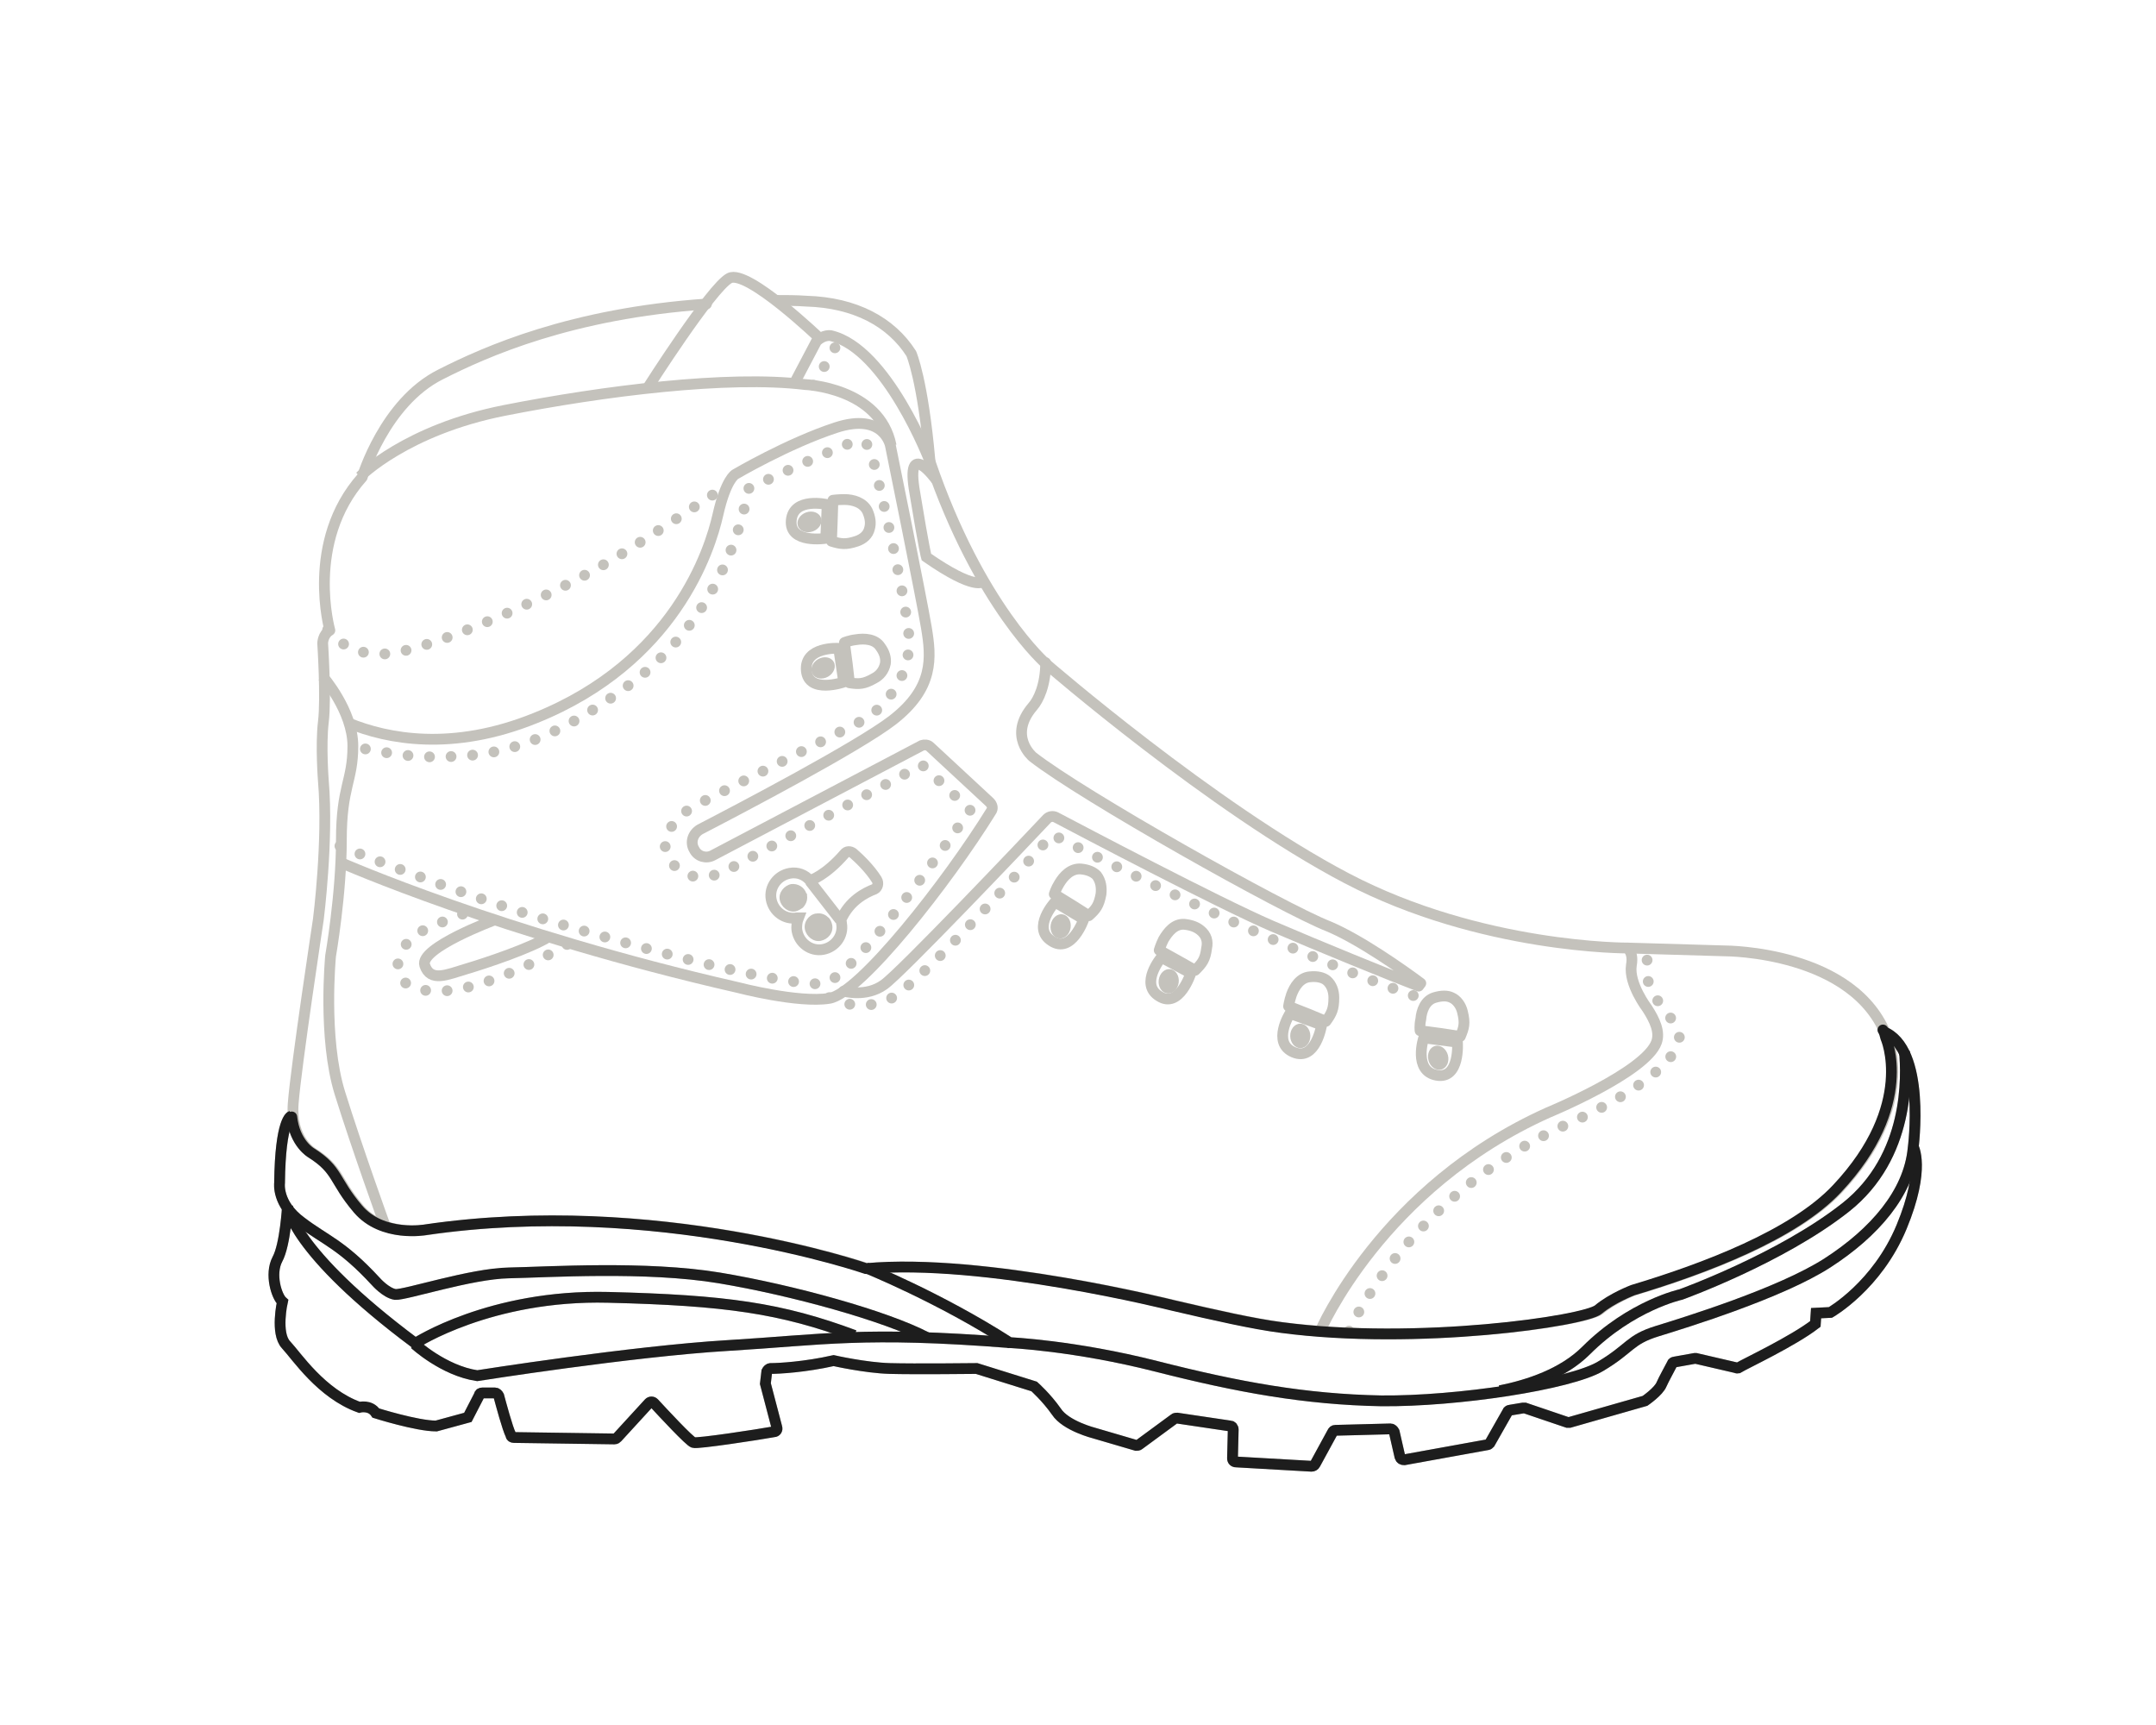 <?xml version="1.0" encoding="utf-8"?>
<!-- Generator: Adobe Illustrator 26.3.1, SVG Export Plug-In . SVG Version: 6.00 Build 0)  -->
<svg version="1.1" id="Layer_2" xmlns="http://www.w3.org/2000/svg" xmlns:xlink="http://www.w3.org/1999/xlink" x="0px" y="0px"
	 viewBox="0 0 300 240" style="enable-background:new 0 0 300 240;" xml:space="preserve">
<style type="text/css">
	.st0{fill:none;stroke:#C4C2BC;stroke-width:1.5;stroke-miterlimit:10;}
	.st1{fill:#C4C2BC;}
	.st2{fill:none;stroke:#C4C2BC;stroke-width:1.5;stroke-linejoin:round;}
	.st3{fill:none;stroke:#C4C2BC;stroke-width:1.5;stroke-linecap:round;stroke-linejoin:round;stroke-dasharray:0,3;}
	.st4{fill:none;stroke:#C4C2BC;stroke-width:1.5;stroke-linecap:round;stroke-linejoin:round;stroke-miterlimit:10;}
	.st5{fill:none;stroke:#1D1D1D;stroke-width:1.5;stroke-miterlimit:10;}
	.st6{fill:none;stroke:#1D1D1D;stroke-width:1.5;stroke-linecap:round;stroke-linejoin:round;stroke-miterlimit:10;}
	.st7{display:none;}
	.st8{display:inline;fill:none;stroke:#1D1D1D;stroke-width:1.5;stroke-linecap:round;stroke-linejoin:round;stroke-dasharray:0,3;}
	.st9{display:inline;fill:none;stroke:#1D1D1D;stroke-width:1.5;stroke-linecap:round;stroke-linejoin:round;stroke-miterlimit:10;}
	.st10{display:inline;fill:none;stroke:#1D1D1D;stroke-width:1.5;stroke-miterlimit:10;}
</style>
<g id="Base_00000137845069337848590720000000187572662346070175_">
	<g>
		<g>
			<path class="st0" d="M122,122.4c-1-1.6-2.5-3-3.3-3.7c-0.4-0.3-0.9-0.3-1.2,0.1c-2.6,3-4.7,3.7-4.8,3.7c-0.7-0.8-1.7-1.2-2.8-1
				c-1.7,0.3-2.9,1.9-2.6,3.6c0.3,1.7,1.9,2.9,3.6,2.6c0.1,0,0.2,0,0.2,0c-0.2,0.5-0.3,1.2-0.2,1.8c0.3,1.7,1.9,2.9,3.6,2.6
				c1.7-0.3,2.9-1.9,2.6-3.6c0-0.2-0.1-0.5-0.1-0.5c1.2-2.7,3.4-3.8,4.7-4.3C122.1,123.5,122.3,122.9,122,122.4z"/>
			<line class="st0" x1="112.7" y1="122.6" x2="116.9" y2="128"/>
			<path class="st1" d="M112.3,124.6c0.1,0.7-0.2,1.3-0.6,1.7c-0.3,0.2-0.6,0.4-1,0.5c-1,0.2-2-0.6-2.2-1.6c-0.2-1,0.6-2,1.6-2.2
				c0.9-0.1,1.8,0.4,2.1,1.3C112.3,124.3,112.3,124.4,112.3,124.6z"/>
			<path class="st1" d="M115.8,128.7c0.2,1.1-0.6,2-1.6,2.2c-1,0.2-2-0.6-2.2-1.6c-0.2-1,0.5-2,1.5-2.2l0.1,0
				c0.6-0.1,1.2,0.1,1.6,0.5C115.5,127.8,115.7,128.2,115.8,128.7z"/>
		</g>
		<g>
			<g>
				<path class="st0" d="M146.8,125.5c0,0-3.3,3.6-0.5,5.4c2.8,1.9,4.5-3,4.5-3L146.8,125.5z"/>
				<path class="st2" d="M153.2,124.4c-0.3,1.6-0.7,2.1-1.7,3l-2.2-1.4l-2.6-1.6c0,0,0.2-0.7,0.7-1.5c0.6-1,1.6-2.1,3-2
					c1,0.1,1.7,0.4,2.2,0.9C153.2,122.6,153.3,123.5,153.2,124.4z"/>
			</g>
			
				<ellipse transform="matrix(0.159 -0.987 0.987 0.159 -3.107 254.075)" class="st1" cx="147.6" cy="128.9" rx="1.7" ry="1.4"/>
		</g>
		<g>
			<g>
				<path class="st0" d="M161.6,133.2c0,0-3.1,3.7-0.3,5.4c2.8,1.8,4.4-3.2,4.4-3.2L161.6,133.2z"/>
				<path class="st2" d="M167.9,131.9c-0.2,1.6-0.6,2.1-1.6,3.1l-2.3-1.3l-2.7-1.5c0,0,0.2-0.7,0.6-1.5c0.6-1,1.5-2.2,2.9-2.1
					c1,0.1,1.7,0.4,2.2,0.8C167.9,130.1,168.1,131,167.9,131.9z"/>
			</g>
			
				<ellipse transform="matrix(0.122 -0.993 0.993 0.122 7.252 281.236)" class="st1" cx="162.5" cy="136.5" rx="1.7" ry="1.4"/>
		</g>
		<g>
			<g>
				<path class="st0" d="M179.5,141c0,0-2.6,4.1,0.5,5.4s3.9-3.8,3.9-3.8L179.5,141z"/>
				<path class="st2" d="M185.6,138.8c0,1.6-0.3,2.2-1.1,3.3l-2.4-1l-2.8-1.1c0,0,0.1-0.7,0.4-1.6c0.4-1.1,1.2-2.4,2.6-2.5
					c1-0.1,1.8,0.1,2.3,0.5C185.3,137,185.6,137.9,185.6,138.8z"/>
			</g>
			
				<ellipse transform="matrix(1 -1.857376e-02 1.857376e-02 1 -2.646 3.386)" class="st1" cx="180.9" cy="144.1" rx="1.4" ry="1.7"/>
		</g>
		<g>
			<g>
				<path class="st0" d="M198.1,144.4c0,0-1.5,4.6,1.8,5.2s2.9-4.6,2.9-4.6L198.1,144.4z"/>
				<path class="st2" d="M203.5,140.8c0.4,1.6,0.2,2.2-0.3,3.4l-2.6-0.4l-3-0.4c0,0-0.1-0.7,0.1-1.6c0.1-1.2,0.6-2.6,1.9-3
					c1-0.3,1.8-0.3,2.4,0C202.7,139.1,203.3,139.9,203.5,140.8z"/>
			</g>
			
				<ellipse transform="matrix(0.967 -0.254 0.254 0.967 -30.836 55.77)" class="st1" cx="200.2" cy="147.1" rx="1.4" ry="1.7"/>
		</g>
		<g>
			<g>
				<path class="st0" d="M116.7,90.2c0,0-4.8-0.3-4.5,3.1c0.3,3.3,5.2,1.6,5.2,1.6L116.7,90.2z"/>
				<path class="st2" d="M121.6,94.4c-1.4,0.8-2.1,0.8-3.4,0.6l-0.3-2.6l-0.4-3c0,0,0.7-0.3,1.6-0.4c1.2-0.2,2.7-0.1,3.4,1
					c0.6,0.8,0.8,1.6,0.7,2.3C123,93.3,122.4,94,121.6,94.4z"/>
			</g>
			<ellipse transform="matrix(0.865 -0.501 0.501 0.865 -31.14 69.982)" class="st1" cx="114.6" cy="92.9" rx="1.7" ry="1.4"/>
		</g>
		<g>
			<g>
				<path class="st0" d="M115.1,70.2c0,0-4.7-1.1-5,2.2c-0.3,3.3,4.8,2.5,4.8,2.5L115.1,70.2z"/>
				<path class="st2" d="M119.2,75.3c-1.5,0.5-2.2,0.4-3.5,0l0.1-2.6l0.1-3.1c0,0,0.7-0.1,1.6-0.1c1.2,0,2.6,0.4,3.2,1.6
					c0.4,0.9,0.5,1.7,0.3,2.4C120.8,74.4,120.1,75,119.2,75.3z"/>
			</g>
			
				<ellipse transform="matrix(0.941 -0.339 0.339 0.941 -17.933 42.468)" class="st1" cx="112.6" cy="72.6" rx="1.7" ry="1.4"/>
		</g>
	</g>
	<g>
		<path class="st0" d="M40.5,155.3c0,0-1.5,0.4-1.6,9.3c0,0-0.4,2.9,3,5.4c3.4,2.6,5.6,3.1,10.4,8.3c0,0,1.4,1.6,2.7,1.8
			c1.4,0.1,10.5-2.9,15.8-3c5.3-0.1,19.1-1,29.3,0.7s23.2,5.3,28.9,8.3"/>
		<path class="st0" d="M266.2,159.5c0,0,1.8,3-1.6,11.2s-9.9,11.9-9.9,11.9l-2,0.1l-0.1,1.5c-3.1,2.4-9.7,5.5-10.7,6.1
			c-0.1,0-0.2,0.1-0.3,0l-5.6-1.3c-0.1,0-0.1,0-0.2,0l-2.8,0.5c-0.1,0-0.3,0.1-0.3,0.2c-0.3,0.6-1.2,2.2-1.5,2.9
			c-0.4,1-2.3,2.3-2.3,2.3l-10.5,3c-0.1,0-0.2,0-0.3,0l-5.9-2c-0.1,0-0.2,0-0.3,0l-1.8,0.3c-0.1,0-0.3,0.1-0.3,0.2l-2.5,4.4
			c-0.1,0.1-0.2,0.2-0.3,0.2l-11.6,2.1c-0.3,0-0.5-0.1-0.6-0.4l-0.8-3.5c-0.1-0.2-0.3-0.4-0.5-0.4l-7.7,0.2c-0.2,0-0.3,0.1-0.4,0.3
			l-2.4,4.4c-0.1,0.2-0.3,0.3-0.5,0.3l-10.5-0.6c-0.3,0-0.5-0.2-0.5-0.5l0.1-4c0-0.3-0.2-0.5-0.4-0.5l-7.4-1.1c-0.1,0-0.3,0-0.4,0.1
			l-4.9,3.6c-0.1,0.1-0.3,0.1-0.4,0.1l-5.8-1.7c0,0-4-1-5.3-3c-1.4-2-3.1-3.5-3.1-3.5l-8-2.5c0,0-8.7,0.1-12.1,0
			c-3.4-0.1-7.8-1.1-7.8-1.1c-4,0.9-7.6,1.1-8.8,1.1c-0.2,0-0.4,0.2-0.5,0.4l-0.2,1.7l1.6,6.1c0.1,0.3-0.1,0.6-0.4,0.6
			c-2.2,0.4-10.7,1.7-11.2,1.5c-0.5-0.1-4.3-4.2-5.5-5.5c-0.2-0.2-0.5-0.2-0.7,0l-4.4,4.8c-0.1,0.1-0.2,0.2-0.4,0.2L71.5,200
			c-0.2,0-0.4-0.1-0.4-0.3c-0.5-1-1.4-4.4-1.7-5.5c-0.1-0.2-0.3-0.4-0.5-0.4h-1.8c-0.2,0-0.4,0.1-0.4,0.3l-1.6,3.1l-4.4,1.2
			c-2.7,0-8.4-1.8-8.4-1.8c-0.8-1.2-2.3-0.8-2.3-0.8c-5.3-1.9-8.7-7.1-10.2-8.7s-0.5-6-0.5-6c-0.8-0.7-1.8-3.8-0.7-5.9
			c1.1-2,1.4-7.4,1.4-7.4s0.5,6.2,17.8,19.1c0,0,10.4-6.8,26.8-6.4s24.1,1.5,34.3,5.3"/>
		<path class="st0" d="M265,146.3c0.3,3.3,0.8,14.6-8.2,21.7c-9,7.1-22.9,12.1-22.9,12.1s-6.9,1.5-13.2,7.8c-3.2,3.2-8,4.8-12,5.6"
			/>
		<path class="st0" d="M57.7,187c0,0,4,3.7,8.7,4.4c0,0,21.5-3.4,34.9-4.2c13.3-0.8,18.8-2,39.2-0.4"/>
		<path class="st0" d="M129.3,64.2"/>
		<path class="st0" d="M44.9,94.1c0,0,4.2,4.8,4.2,9.7s-1.6,5.6-1.6,13.1S46,133,46,133s-1.1,11.4,1.3,19.1s6.2,18.2,6.2,18.2"/>
		<path class="st0" d="M47.4,120c0,0,22.4,9.9,55.3,17.4c0,0,8.4,2.2,12.7,1.5c4.3-0.7,16.5-16.3,22.5-26c0.3-0.4,0.2-0.9-0.2-1.3
			l-8.3-7.7c-0.3-0.3-0.8-0.3-1.1-0.2l-29.1,15.3c-0.9,0.5-2.1,0.2-2.6-0.8h0c-0.6-1-0.2-2.2,0.8-2.8c5.6-2.9,22-11.5,26.8-15.2
			c5.8-4.5,5.4-8.7,4.7-12.9S123.9,62,123.9,62s-0.9-4.7-7.6-2.5s-14,6.5-14,6.5s-1.3,0.7-2.4,5.6s-6,20.5-25.4,28.3
			c-11.6,4.7-20.6,2.9-26,0.7"/>
		<path class="st0" d="M50.1,66.3c0,0,6.4-6.5,20.1-9.2s31.1-4.9,41.8-3.6c0,0,10.4,0.4,12,8.5"/>
		<path class="st0" d="M68.8,128c0,0-10.5,3.9-9.7,6.3s3.1,1.3,5.8,0.5s9-2.9,11.5-4.5"/>
		<path class="st0" d="M90.1,54c0,0,8.9-14,11.4-15.3s12.7,8.5,12.7,8.5"/>
		<path class="st0" d="M136.8,80.9c0,0-1,1.4-7.9-3.4c0,0-0.3-1-1.6-8.9c-1.4-7.9,3-1.8,3-1.8"/>
		<path class="st0" d="M120.5,176.4c0,0,10.2,4.1,20,10.4c0,0,9,0.4,20.4,3.3c11.4,2.9,20.7,4.6,31.3,4.8
			c10.6,0.1,26.3-2.3,30.5-4.8c4.2-2.5,4-3.7,7.9-4.9s17.2-5.3,23.7-9.5c6.5-4.2,11.3-9.7,11.9-15.9c0,0,1.9-14-4.2-16.3"/>
		<path class="st3" d="M187.7,185.2c0,0,8.1-18.8,30.6-28.9c0,0,13.9-6,15.3-11.4c0.3-1.3-0.2-1.9-1.3-3.5c0,0-3.5-3.9-3.1-6.4
			c0.2-1-0.1-2.1-0.5-2.7"/>
		<path class="st4" d="M226.5,131.9c0.5,0.6,0.7,1.3,0.5,2.4c-0.4,2.6,2.2,6,2.2,6c1.1,1.7,1.8,3.3,1.3,4.7
			c-1.5,4.2-15.1,9.8-15.1,9.8c-23.2,10.4-31.7,30.4-31.7,30.4"/>
		<path class="st4" d="M108.1,41.8c1.3,0,2.7,0,4.1,0.1c6.8,0.2,11.8,2.9,14.6,7.3c0,0,1.6,3.6,2.6,14.9"/>
		<path class="st4" d="M110.6,53.2l3-5.7c1-1,2-0.8,2-0.8c7.8,1.8,13.8,17.5,13.8,17.5c6.9,20.2,16.2,28.2,16.2,28.2
			s23.1,20,41.8,29.8s39.1,9.7,39.1,9.7l13.6,0.4c0,0,18.1,0,22.5,12.1c0,0,4.2,9.3-6.8,21c-6,6.4-18.4,11.1-28.4,14.1
			c0,0-2.9,1.1-4.8,2.7c-1.9,1.6-25.2,5-44.1,2.5c-3.9-0.5-9.2-1.7-15.2-3.1c0,0-26.2-6.6-42.6-5.1c0,0-29.2-10.1-61.3-5.4
			c0,0-6,1.1-9.4-2.9s-2.7-5.4-6.5-7.8c0,0-3.1-1.8-2.7-6.9c0.4-5.2,3.5-25.6,3.5-25.6s1.4-11,0.7-19.2c0,0-0.4-5,0-8.3
			s-0.1-10.9-0.1-10.9s0-1.2,1-1.8c0,0-3.5-12.3,4.5-21.3c0,0,3.1-10.4,10.9-14.3c6.3-3.2,18.2-8.5,37-9.8"/>
		<path class="st4" d="M117.4,137.9c0,0,3.1,0.9,5.6-0.9c2.3-1.6,19.5-19.7,22.7-23.1c0.3-0.3,0.8-0.4,1.2-0.2
			c3.8,2,22.4,11.8,30,15.1c6.5,2.8,16.8,7,20.5,8.4l0.3-0.4c-2.4-1.8-8.5-6.1-12.8-7.9c-6.4-2.5-34.3-18.2-41.2-23.6
			c0,0-3.5-2.9,0-7c0.8-0.9,1.8-3,1.8-6.1"/>
		<path class="st3" d="M115.4,138.8c0,0,3.5,2,7.8,0.5c4.4-1.5,23.2-23.2,23.2-23.2s29.8,15.4,50.8,22.6"/>
		<path class="st3" d="M47.3,117.7c0,0,15.7,6.4,29.4,10.5c13.8,4.1,30.5,8.6,37.5,8.7c3,0.1,11.8-11.3,20.8-24.2l-6.7-6.3l-27,14.6
			c0,0-4.9,2.9-7.9-1.1c-3-4,2.9-7.6,2.9-7.6l24.2-12.3c0,0,6.9-4.4,5.9-12.3s-4.8-23.3-4.8-23.3s-0.5-3.4-2.2-3.1
			s-15.3,6.7-15.3,6.7s-2,16.2-15.9,26.8s-22.1,10.4-27.4,10.5c-5.3,0.1-11.8-1.5-11.8-1.5"/>
		<line class="st3" x1="113.2" y1="53.6" x2="116.8" y2="47.3"/>
		<path class="st3" d="M78.9,131.4c0,0-11.1,6.7-18.3,6.5s-4.9-5.1-4.9-5.1s0.7-2.2,3.5-3.5s6.2-2.5,6.2-2.5"/>
		<path class="st3" d="M45.6,87.6c0,0,3,4.6,10,3.1s22-8,32-14.3c4.4-2.8,9.3-6.1,13.5-8.8"/>
	</g>
</g>
<g id="Outsole_00000109727125425212773440000012861697044187066010_">
	<path class="st5" d="M40.5,155.3c0,0-1.5,0.4-1.6,9.3c0,0-0.4,2.9,3,5.4c3.4,2.6,5.6,3.1,10.4,8.3c0,0,1.4,1.6,2.7,1.8
		c1.4,0.1,10.5-2.9,15.8-3c5.3-0.1,19.1-1,29.3,0.7s23.2,5.3,28.9,8.3"/>
	<path class="st5" d="M266.2,159.5c0,0,1.8,3-1.6,11.2s-9.9,11.9-9.9,11.9l-2,0.1l-0.1,1.5c-3.1,2.4-9.7,5.5-10.7,6.1
		c-0.1,0-0.2,0.1-0.3,0l-5.6-1.3c-0.1,0-0.1,0-0.2,0l-2.8,0.5c-0.1,0-0.3,0.1-0.3,0.2c-0.3,0.6-1.2,2.2-1.5,2.9
		c-0.4,1-2.3,2.3-2.3,2.3l-10.5,3c-0.1,0-0.2,0-0.3,0l-5.9-2c-0.1,0-0.2,0-0.3,0l-1.8,0.3c-0.1,0-0.3,0.1-0.3,0.2l-2.5,4.4
		c-0.1,0.1-0.2,0.2-0.3,0.2l-11.6,2.1c-0.3,0-0.5-0.1-0.6-0.4l-0.8-3.5c-0.1-0.2-0.3-0.4-0.5-0.4l-7.7,0.2c-0.2,0-0.3,0.1-0.4,0.3
		l-2.4,4.4c-0.1,0.2-0.3,0.3-0.5,0.3l-10.5-0.6c-0.3,0-0.5-0.2-0.5-0.5l0.1-4c0-0.3-0.2-0.5-0.4-0.5l-7.4-1.1c-0.1,0-0.3,0-0.4,0.1
		l-4.9,3.6c-0.1,0.1-0.3,0.1-0.4,0.1l-5.8-1.7c0,0-4-1-5.3-3c-1.4-2-3.1-3.5-3.1-3.5l-8-2.5c0,0-8.7,0.1-12.1,0
		c-3.4-0.1-7.8-1.1-7.8-1.1c-4,0.9-7.6,1.1-8.8,1.1c-0.2,0-0.4,0.2-0.5,0.4l-0.2,1.7l1.6,6.1c0.1,0.3-0.1,0.6-0.4,0.6
		c-2.2,0.4-10.7,1.7-11.2,1.5c-0.5-0.1-4.3-4.2-5.5-5.5c-0.2-0.2-0.5-0.2-0.7,0l-4.4,4.8c-0.1,0.1-0.2,0.2-0.4,0.2L71.5,200
		c-0.2,0-0.4-0.1-0.4-0.3c-0.5-1-1.4-4.4-1.7-5.5c-0.1-0.2-0.3-0.4-0.5-0.4h-1.8c-0.2,0-0.4,0.1-0.4,0.3l-1.6,3.1l-4.4,1.2
		c-2.7,0-8.4-1.8-8.4-1.8c-0.8-1.2-2.3-0.8-2.3-0.8c-5.3-1.9-8.7-7.1-10.2-8.7s-0.5-6-0.5-6c-0.8-0.7-1.8-3.8-0.7-5.9
		c1.1-2,1.4-7.4,1.4-7.4s0.5,6.2,17.8,19.1c0,0,10.4-6.8,26.8-6.4s24.1,1.5,34.3,5.3"/>
	<path class="st5" d="M265,146.3c0.3,3.3,0.8,14.6-8.2,21.7c-9,7.1-22.9,12.1-22.9,12.1s-6.9,1.5-13.2,7.8c-3.2,3.2-8,4.8-12,5.6"/>
	<path class="st5" d="M57.7,187c0,0,4,3.7,8.7,4.4c0,0,21.5-3.4,34.9-4.2c13.3-0.8,18.8-2,39.2-0.4"/>
	<path class="st5" d="M120.5,176.4c0,0,10.2,4.1,20,10.4c0,0,9,0.4,20.4,3.3c11.4,2.9,20.7,4.6,31.3,4.8c10.6,0.1,26.3-2.3,30.5-4.8
		c4.2-2.5,4-3.7,7.9-4.9s17.2-5.3,23.7-9.5c6.5-4.2,11.3-9.7,11.9-15.9c0,0,1.9-14-4.2-16.3"/>
	<path class="st6" d="M262,143.3c0.2,0.3,0.3,0.7,0.4,1.1c0,0,4.2,9.3-6.8,21c-6,6.4-18.4,11.1-28.4,14.1c0,0-2.9,1.1-4.8,2.7
		c-1.9,1.6-25.2,5-44.1,2.5c-3.9-0.5-9.2-1.7-15.2-3.1c0,0-26.2-6.6-42.6-5.1c0,0-29.2-10.1-61.3-5.4c0,0-6,1.1-9.4-2.9
		s-2.7-5.4-6.5-7.8c0,0-2.3-1.3-2.7-5"/>
</g>
<g id="Rand_00000005267911672393915600000003046402178746864029_" class="st7">
	<path class="st8" d="M187.7,185.2c0,0,8.1-18.8,30.6-28.9c0,0,13.9-6,15.3-11.4c0.3-1.3-0.2-1.9-1.3-3.5c0,0-3.5-3.9-3.1-6.4
		c0.2-1-0.1-2.1-0.5-2.7"/>
	<path class="st9" d="M226.5,131.9c0.5,0.6,0.7,1.3,0.5,2.4c-0.4,2.6,2.2,6,2.2,6c1.1,1.7,1.8,3.3,1.3,4.7
		c-1.5,4.2-15.1,9.8-15.1,9.8c-23.2,10.4-31.7,30.4-31.7,30.4"/>
	<path class="st9" d="M226.4,131.8l13.6,0.4c0,0,18.1,0,22.5,12.1c0,0,4.2,9.3-6.8,21c-6,6.4-18.4,11.1-28.4,14.1
		c0,0-2.9,1.1-4.8,2.7c-1.7,1.5-21,4.4-38.7,3"/>
</g>
<g id="Upper_00000165930417032457055210000017996948294903130779_" class="st7">
	<path class="st10" d="M129.3,64.2"/>
	<path class="st10" d="M44.9,94.1c0,0,4.2,4.8,4.2,9.7s-1.6,5.6-1.6,13.1S46,133,46,133s-1.1,11.4,1.3,19.1s6.2,18.2,6.2,18.2"/>
	<path class="st10" d="M47.4,120c0,0,22.4,9.9,55.3,17.4c0,0,8.4,2.2,12.7,1.5c4.3-0.7,16.5-16.3,22.5-26c0.3-0.4,0.2-0.9-0.2-1.3
		l-8.3-7.7c-0.3-0.3-0.8-0.3-1.1-0.2l-29.1,15.3c-0.9,0.5-2.1,0.2-2.6-0.8h0c-0.6-1-0.2-2.2,0.8-2.8c5.6-2.9,22-11.5,26.8-15.2
		c5.8-4.5,5.4-8.7,4.7-12.9S123.9,62,123.9,62s-0.9-4.7-7.6-2.5s-14,6.5-14,6.5s-1.3,0.7-2.4,5.6s-6,20.5-25.4,28.3
		c-11.6,4.7-20.6,2.9-26,0.7"/>
	<path class="st10" d="M50.1,66.3c0,0,6.4-6.5,20.1-9.2s31.1-4.9,41.8-3.6c0,0,10.4,0.4,12,8.5"/>
	<path class="st10" d="M68.8,128c0,0-10.5,3.9-9.7,6.3s3.1,1.3,5.8,0.5s9-2.9,11.5-4.5"/>
	<path class="st10" d="M90.1,54c0,0,8.9-14,11.4-15.3s12.7,8.5,12.7,8.5"/>
	<path class="st10" d="M136.8,80.9c0,0-1,1.4-7.9-3.4c0,0-0.3-1-1.6-8.9c-1.4-7.9,3-1.8,3-1.8"/>
	<path class="st8" d="M187.7,185.2c0,0,8.1-18.8,30.6-28.9c0,0,13.9-6,15.3-11.4c0.3-1.3-0.2-1.9-1.3-3.5c0,0-3.5-3.9-3.1-6.4
		c0.2-1-0.1-2.1-0.5-2.7"/>
	<path class="st9" d="M226.5,131.9c0.5,0.6,0.7,1.3,0.5,2.4c-0.4,2.6,2.2,6,2.2,6c1.1,1.7,1.8,3.3,1.3,4.7
		c-1.5,4.2-15.1,9.8-15.1,9.8c-23.2,10.4-31.7,30.4-31.7,30.4"/>
	<path class="st9" d="M108.1,41.8c1.3,0,2.7,0,4.1,0.1c6.8,0.2,11.8,2.9,14.6,7.3c0,0,1.6,3.6,2.6,14.9"/>
	<path class="st9" d="M110.6,53.2l3-5.7c1-1,2-0.8,2-0.8c7.8,1.8,13.8,17.5,13.8,17.5c6.9,20.2,16.2,28.2,16.2,28.2
		s23.1,20,41.8,29.8s39.1,9.7,39.1,9.7l13.6,0.4c0,0,18.1,0,22.5,12.1c0,0,4.2,9.3-6.8,21c-6,6.4-18.4,11.1-28.4,14.1
		c0,0-2.9,1.1-4.8,2.7c-1.9,1.6-25.2,5-44.1,2.5c-3.9-0.5-9.2-1.7-15.2-3.1c0,0-26.2-6.6-42.6-5.1c0,0-29.2-10.1-61.3-5.4
		c0,0-6,1.1-9.4-2.9s-2.7-5.4-6.5-7.8c0,0-3.1-1.8-2.7-6.9c0.4-5.2,3.5-25.6,3.5-25.6s1.4-11,0.7-19.2c0,0-0.4-5,0-8.3
		s-0.1-10.9-0.1-10.9s0-1.2,1-1.8c0,0-3.5-12.3,4.5-21.3c0,0,3.1-10.4,10.9-14.3c6.3-3.2,18.2-8.5,37-9.8"/>
	<path class="st9" d="M117.4,137.9c0,0,3.1,0.9,5.6-0.9c2.3-1.6,19.5-19.7,22.7-23.1c0.3-0.3,0.8-0.4,1.2-0.2
		c3.8,2,22.4,11.8,30,15.1c6.5,2.8,16.8,7,20.5,8.4l0.3-0.4c-2.4-1.8-8.5-6.1-12.8-7.9c-6.4-2.5-34.3-18.2-41.2-23.6
		c0,0-3.5-2.9,0-7c0.8-0.9,1.8-3,1.8-6.1"/>
	<path class="st8" d="M115.4,138.8c0,0,3.5,2,7.8,0.5c4.4-1.5,23.2-23.2,23.2-23.2s29.8,15.4,50.8,22.6"/>
	<path class="st8" d="M47.3,117.7c0,0,15.7,6.4,29.4,10.5c13.8,4.1,30.5,8.6,37.5,8.7c3,0.1,11.8-11.3,20.8-24.2l-6.7-6.3l-27,14.6
		c0,0-4.9,2.9-7.9-1.1c-3-4,2.9-7.6,2.9-7.6l24.2-12.3c0,0,6.9-4.4,5.9-12.3s-4.8-23.3-4.8-23.3s-0.5-3.4-2.2-3.1
		s-15.3,6.7-15.3,6.7s-2,16.2-15.9,26.8s-22.1,10.4-27.4,10.5c-5.3,0.1-11.8-1.5-11.8-1.5"/>
	<line class="st8" x1="113.2" y1="53.6" x2="116.8" y2="47.3"/>
	<path class="st8" d="M78.9,131.4c0,0-11.1,6.7-18.3,6.5s-4.9-5.1-4.9-5.1s0.7-2.2,3.5-3.5s6.2-2.5,6.2-2.5"/>
	<path class="st8" d="M45.6,87.6c0,0,3,4.6,10,3.1s22-8,32-14.3c4.4-2.8,9.3-6.1,13.5-8.8"/>
</g>
</svg>
